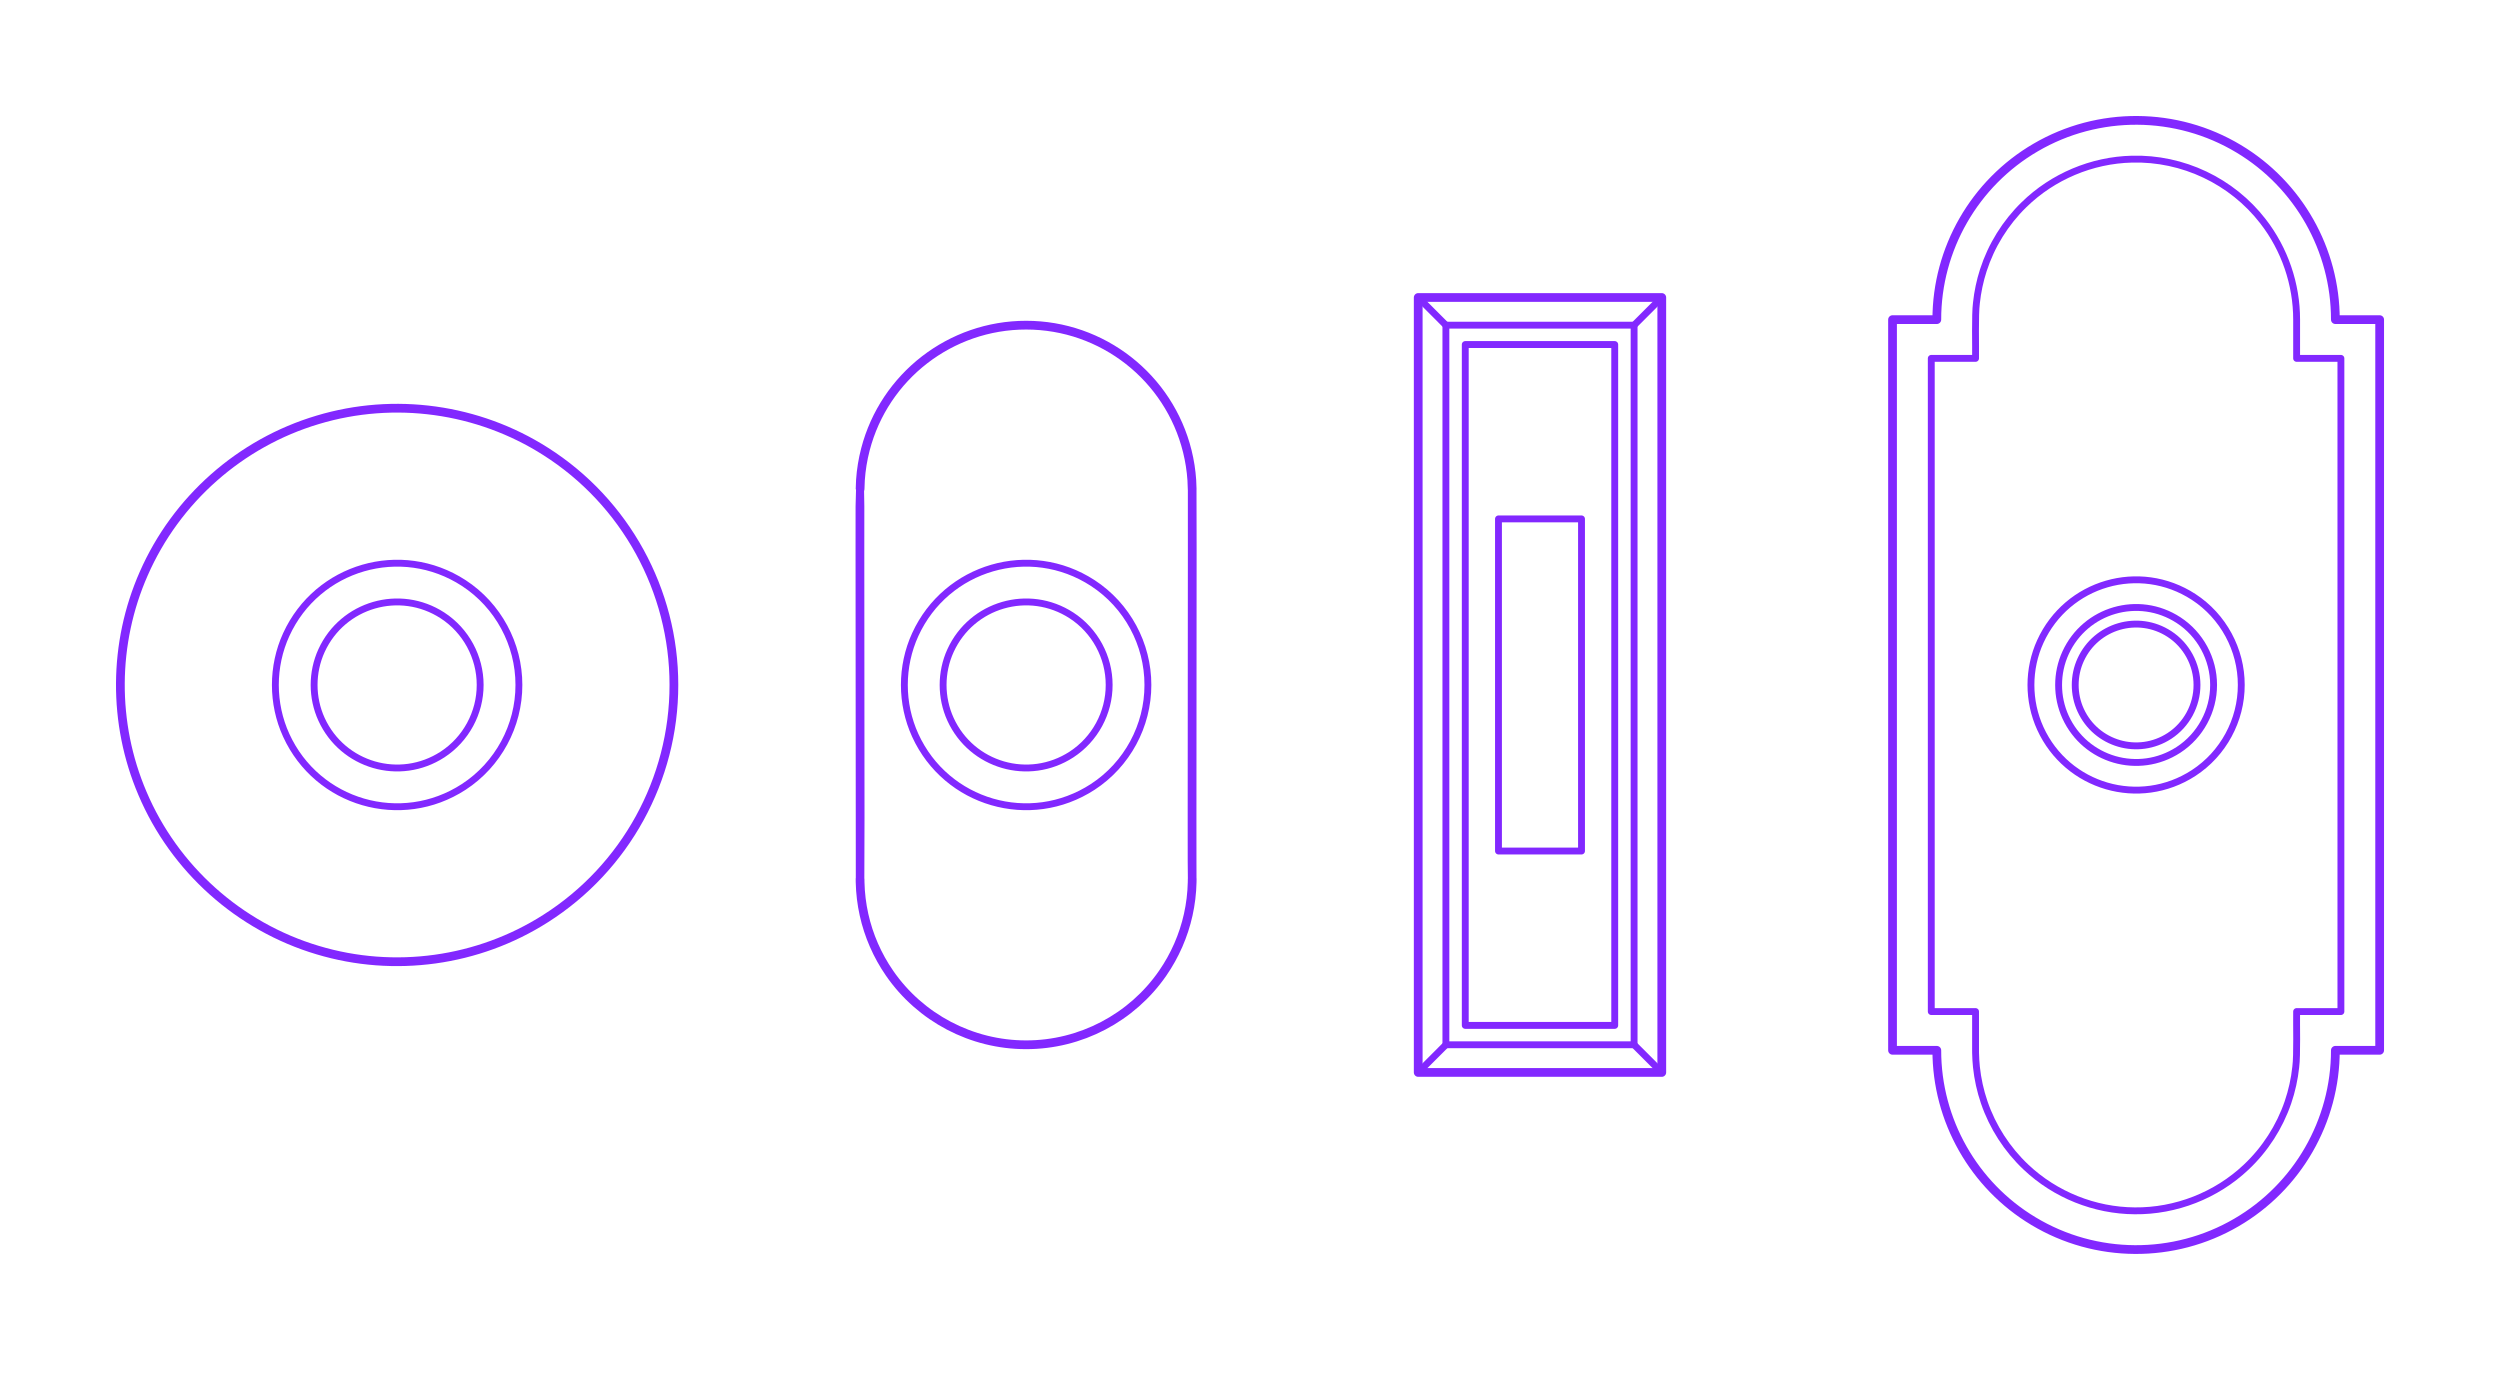 <?xml version="1.0" encoding="utf-8"?>
<!-- Generator: Adobe Illustrator 27.2.0, SVG Export Plug-In . SVG Version: 6.00 Build 0)  -->
<!DOCTYPE svg PUBLIC "-//W3C//DTD SVG 1.1//EN" "http://www.w3.org/Graphics/SVG/1.1/DTD/svg11.dtd">
<svg version="1.1" xmlns:x="http://ns.adobe.com/Extensibility/1.0/" xmlns:i="http://ns.adobe.com/AdobeIllustrator/10.0/" xmlns:graph="http://ns.adobe.com/Graphs/1.0/"
	 xmlns="http://www.w3.org/2000/svg" xmlns:xlink="http://www.w3.org/1999/xlink" xmlns:a="http://ns.adobe.com/AdobeSVGViewerExtensions/3.0/"
	 x="0px" y="0px" width="1000px" height="550px" viewBox="0 0 1000 550" enable-background="new 0 0 1000 550" xml:space="preserve"
	>
<g id="FILL-BACKGROUND">
	<rect fill="#FFFFFF" width="1000" height="550"/>
</g>
<g id="_x32_D_x24_AG-BUILDINGS">
	<g id="POLYLINE_00000034069028212435999160000008645406161098981000_">
		
			<path fill="none" stroke="#8228FF" stroke-width="2.75" stroke-linecap="round" stroke-linejoin="round" stroke-miterlimit="10" d="
			M896.507,273.987c0.026-14.135-7.212-27.511-19.06-35.22c-21.641-14.068-50.583-5.657-61.313,17.819
			c-5.013,10.963-5.013,23.839,0,34.801c10.73,23.476,39.672,31.887,61.313,17.819C889.294,301.498,896.533,288.122,896.507,273.987
			z"/>
	</g>
	<g id="POLYLINE_00000010313228773069938260000008999502928149460611_">
		
			<path fill="none" stroke="#8228FF" stroke-width="2.75" stroke-linecap="round" stroke-linejoin="round" stroke-miterlimit="10" d="
			M885.436,273.987c0.024-10.403-5.321-20.282-14.044-25.951c-15.94-10.367-37.277-4.165-45.178,13.13
			c-3.693,8.067-3.693,17.576,0,25.643c7.901,17.295,29.238,23.496,45.178,13.13C880.114,294.269,885.46,284.391,885.436,273.987z"
			/>
	</g>
	<g id="POLYLINE_00000069379928692267335200000000032179034980642716_">
		
			<path fill="none" stroke="#8228FF" stroke-width="2.75" stroke-linecap="round" stroke-linejoin="round" stroke-miterlimit="10" d="
			M878.793,273.987c0.022-8.167-4.185-15.942-11.035-20.39c-12.517-8.146-29.296-3.27-35.497,10.316
			c-2.9,6.325-2.901,13.823,0,20.148c6.201,13.586,22.98,18.462,35.497,10.316C874.608,289.929,878.815,282.155,878.793,273.987z"/>
	</g>
	<g id="POLYLINE_00000137116758247585269510000004897503167722983584_">
		
			<path fill="none" stroke="#8228FF" stroke-width="2.75" stroke-linecap="round" stroke-linejoin="round" stroke-miterlimit="10" d="
			M934.148,127.85c0.03-27.917-14.735-53.998-38.682-68.341c-24.87-14.962-56.129-15.16-81.185-0.517
			c-24.443,14.221-39.586,40.577-39.556,68.858h-17.714v292.275h17.714c-0.03,27.917,14.735,53.998,38.682,68.341
			c24.87,14.962,56.129,15.16,81.185,0.517c24.443-14.221,39.586-40.577,39.556-68.858h17.714V127.85
			C951.862,127.85,934.148,127.85,934.148,127.85z"/>
	</g>
	<g id="POLYLINE_00000133520889044498083710000011699136286176130973_">
		
			<path fill="none" stroke="#8228FF" stroke-width="2.75" stroke-linecap="round" stroke-linejoin="round" stroke-miterlimit="10" d="
			M918.649,127.85c0.03-14.123-4.789-28.205-13.468-39.347c-12.443-16.099-32.078-25.405-52.416-24.843
			c-16.032,0.382-31.677,6.982-43.138,18.198c-7.451,7.247-13.107,16.362-16.294,26.255c-1.36,4.215-2.3,8.656-2.761,13.062
			c-0.626,4.737-0.249,17.286-0.348,22.174c-1.362,0-16.915,0-17.714,0v261.276h17.714v15.499l0.01,1.114
			c0.036,1.789,0.15,3.781,0.338,5.561c0.5,4.778,1.556,9.574,3.112,14.119c3.358,9.837,9.171,18.852,16.747,25.969
			c11.65,11.014,27.416,17.345,43.448,17.447c16.424,0.178,32.625-6.164,44.562-17.447c7.575-7.117,13.389-16.132,16.747-25.969
			c1.555-4.545,2.613-9.342,3.112-14.119c0.626-4.736,0.249-17.287,0.348-22.174h17.714V143.349h-17.714V127.85z"/>
	</g>
	<g id="POLYLINE_00000005224884462109595350000009731912956605128094_">
		
			<path fill="none" stroke="#8228FF" stroke-width="2.75" stroke-linecap="round" stroke-linejoin="round" stroke-miterlimit="10" d="
			M410.448,417.911c-21.742,0.031-42.343-10.78-54.668-28.692c-4.771-6.907-8.228-14.768-10.093-22.953
			c-0.927-4.069-1.482-8.318-1.626-12.488c-0.034-0.574-0.029-1.719-0.04-2.293c0,0,0-154.994,0-154.994
			c0.014-1.006,0.027-2.43,0.089-3.438c0.198-3.78,0.733-7.652,1.576-11.343c6.883-30.18,33.793-51.65,64.761-51.645
			c30.528-0.008,57.198,20.886,64.496,50.529c0.905,3.679,1.511,7.535,1.772,11.314c0.091,1.443,0.163,3.139,0.158,4.583
			c0,0,0,154.994,0,154.994l-0.01,1.147c0,0-0.03,1.146-0.03,1.146c-0.146,4.169-0.697,8.422-1.626,12.488
			c-1.865,8.184-5.322,16.047-10.093,22.953C452.796,407.125,432.188,417.945,410.448,417.911z"/>
	</g>
	<g id="POLYLINE_00000107554222915295040290000017545095830332730771_">
		
			<path fill="none" stroke="#8228FF" stroke-width="2.75" stroke-linecap="round" stroke-linejoin="round" stroke-miterlimit="10" d="
			M459.16,273.987c0.028-16.372-8.348-31.85-22.069-40.78c-25.066-16.289-58.563-6.554-70.994,20.632
			c-5.805,12.704-5.806,27.592,0,40.296c12.431,27.186,45.928,36.921,70.994,20.632C450.813,305.837,459.189,290.359,459.16,273.987
			z"/>
	</g>
	<g id="POLYLINE_00000152242538009828307960000000340601221651298988_">
		
			<path fill="none" stroke="#8228FF" stroke-width="2.75" stroke-linecap="round" stroke-linejoin="round" stroke-miterlimit="10" d="
			M443.661,273.987c0.024-11.151-5.699-21.726-15.047-27.805c-17.082-11.107-39.937-4.465-48.405,14.067
			c-3.957,8.647-3.957,18.828,0,27.475c8.468,18.532,31.323,25.174,48.405,14.067C437.962,295.714,443.686,285.138,443.661,273.987z
			"/>
	</g>
	<g id="POLYLINE_00000176765637952275990390000012592738015774359467_">
		
			<rect x="567.286" y="118.993" fill="none" stroke="#8228FF" stroke-width="2.75" stroke-linecap="round" stroke-linejoin="round" stroke-miterlimit="10" width="97.425" height="309.989"/>
	</g>
	<g id="POLYLINE_00000117652017024573993200000017556822989315423141_">
		
			<rect x="578.357" y="130.064" fill="none" stroke="#8228FF" stroke-width="2.75" stroke-linecap="round" stroke-linejoin="round" stroke-miterlimit="10" width="75.283" height="287.847"/>
	</g>
	<g id="POLYLINE_00000173839948892620382140000003328242160091432087_">
		
			<rect x="586.107" y="137.814" fill="none" stroke="#8228FF" stroke-width="2.75" stroke-linecap="round" stroke-linejoin="round" stroke-miterlimit="10" width="59.784" height="272.347"/>
	</g>
	<g id="POLYLINE_00000117663719821935961910000008520036211710162623_">
		
			<line fill="none" stroke="#8228FF" stroke-width="2.75" stroke-linecap="round" stroke-linejoin="round" stroke-miterlimit="10" x1="567.286" y1="428.982" x2="578.357" y2="417.911"/>
	</g>
	<g id="POLYLINE_00000127036720848560565090000002522700265121560192_">
		
			<line fill="none" stroke="#8228FF" stroke-width="2.75" stroke-linecap="round" stroke-linejoin="round" stroke-miterlimit="10" x1="653.641" y1="417.911" x2="664.711" y2="428.982"/>
	</g>
	<g id="POLYLINE_00000029738124327538883770000003857993376933499550_">
		
			<line fill="none" stroke="#8228FF" stroke-width="2.75" stroke-linecap="round" stroke-linejoin="round" stroke-miterlimit="10" x1="653.641" y1="130.064" x2="664.711" y2="118.993"/>
	</g>
	<g id="POLYLINE_00000026867628825033155370000002123410557510241664_">
		
			<line fill="none" stroke="#8228FF" stroke-width="2.75" stroke-linecap="round" stroke-linejoin="round" stroke-miterlimit="10" x1="578.357" y1="130.064" x2="567.286" y2="118.993"/>
	</g>
	<g id="POLYLINE_00000082359268205123279260000016206047634723740558_">
		
			<rect x="599.392" y="207.561" fill="none" stroke="#8228FF" stroke-width="2.75" stroke-linecap="round" stroke-linejoin="round" stroke-miterlimit="10" width="33.213" height="132.852"/>
	</g>
	<g id="POLYLINE_00000170277625071465418690000004046621933838437505_">
		
			<path fill="none" stroke="#8228FF" stroke-width="2.75" stroke-linecap="round" stroke-linejoin="round" stroke-miterlimit="10" d="
			M269.559,273.987c0.035-37.278-18.93-72.324-50.158-92.683c-27.189-17.811-61.253-22.737-92.373-13.356
			c-30.494,9.108-55.851,31.255-68.976,60.247c-13.201,28.958-13.201,62.625,0,91.583c13.407,29.609,39.525,52.025,70.826,60.785
			c30.625,8.655,63.903,3.548,90.523-13.894C250.628,346.311,269.595,311.265,269.559,273.987z"/>
	</g>
	<g id="POLYLINE_00000135666958583823708430000008220051376160645044_">
		
			<path fill="none" stroke="#8228FF" stroke-width="2.75" stroke-linecap="round" stroke-linejoin="round" stroke-miterlimit="10" d="
			M207.561,273.987c0.028-16.372-8.348-31.85-22.069-40.78c-25.066-16.289-58.563-6.554-70.994,20.632
			c-5.805,12.704-5.806,27.592,0,40.296c12.431,27.186,45.928,36.921,70.994,20.632C199.213,305.837,207.59,290.359,207.561,273.987
			z"/>
	</g>
	<g id="POLYLINE_00000092414137817054934530000011035588189292480681_">
		
			<path fill="none" stroke="#8228FF" stroke-width="2.75" stroke-linecap="round" stroke-linejoin="round" stroke-miterlimit="10" d="
			M192.062,273.987c0.024-11.151-5.699-21.726-15.047-27.805c-17.082-11.107-39.937-4.465-48.405,14.067
			c-3.957,8.647-3.957,18.828,0,27.475c8.468,18.532,31.323,25.174,48.405,14.067C186.363,295.714,192.086,285.138,192.062,273.987z
			"/>
	</g>
</g>
<g id="_x32_D_x24_AG-OUTLINE">
	<g id="POLYLINE_00000178199379090310062750000007839756888710191784_">
		
			<path fill="none" stroke="#8228FF" stroke-width="3.5" stroke-linecap="round" stroke-linejoin="round" stroke-miterlimit="10" d="
			M934.148,127.85c0.03-27.917-14.735-53.998-38.682-68.341c-24.87-14.962-56.129-15.16-81.185-0.517
			c-24.443,14.221-39.586,40.577-39.556,68.858h-17.714v292.275h17.714c-0.03,27.917,14.735,53.998,38.682,68.341
			c24.87,14.962,56.129,15.16,81.185,0.517c24.443-14.221,39.586-40.577,39.556-68.858h17.714V127.85
			C951.862,127.85,934.148,127.85,934.148,127.85z"/>
	</g>
	<g id="POLYLINE_00000052067692297702565340000006585750211490781319_">
		
			<path fill="none" stroke="#8228FF" stroke-width="3.5" stroke-linecap="round" stroke-linejoin="round" stroke-miterlimit="10" d="
			M410.448,417.911c21.74,0.029,42.312-10.761,54.648-28.663c4.859-7.026,8.349-15.018,10.198-23.358
			c0.939-4.232,1.469-8.596,1.564-12.93c0,0,0.012-0.739,0.012-0.739s0.004-0.736,0.004-0.736
			c-0.158-0.889,0.119-154.964-0.004-155.729c-0.017-1.191-0.062-2.536-0.146-3.725c-0.26-3.857-0.866-7.74-1.794-11.493
			c-7.321-29.616-33.961-50.479-64.482-50.473c-30.219-0.005-56.68,20.452-64.285,49.698c-1.04,4.002-1.714,8.143-1.991,12.268
			c-0.075,1.199-0.136,2.524-0.146,3.724c-0.183,0.41,0.123,155.182-0.004,155.73c0,0,0.004,0.735,0.004,0.735
			s0.012,0.739,0.012,0.739c0.096,4.333,0.624,8.699,1.564,12.93c1.849,8.339,5.339,16.333,10.198,23.358
			C368.135,407.147,388.705,417.94,410.448,417.911z"/>
	</g>
	<g id="POLYLINE_00000165953646701299746910000014838892712414655886_">
		
			<rect x="567.286" y="118.993" fill="none" stroke="#8228FF" stroke-width="3.5" stroke-linecap="round" stroke-linejoin="round" stroke-miterlimit="10" width="97.425" height="309.989"/>
	</g>
	<g id="POLYLINE_00000062913766054665814830000016846355006017118089_">
		
			<path fill="none" stroke="#8228FF" stroke-width="3.5" stroke-linecap="round" stroke-linejoin="round" stroke-miterlimit="10" d="
			M269.559,273.987c0.034-37.78-19.418-73.193-51.319-93.432c-26.992-17.203-60.493-21.845-91.145-12.627
			c-30.985,9.236-56.608,31.877-69.589,61.489c-12.282,27.83-12.483,59.889-0.549,87.87c12.798,30.217,38.689,53.384,70.137,62.758
			c30.652,9.218,64.153,4.576,91.145-12.627C250.141,347.18,269.593,311.768,269.559,273.987z"/>
	</g>
</g>
</svg>
